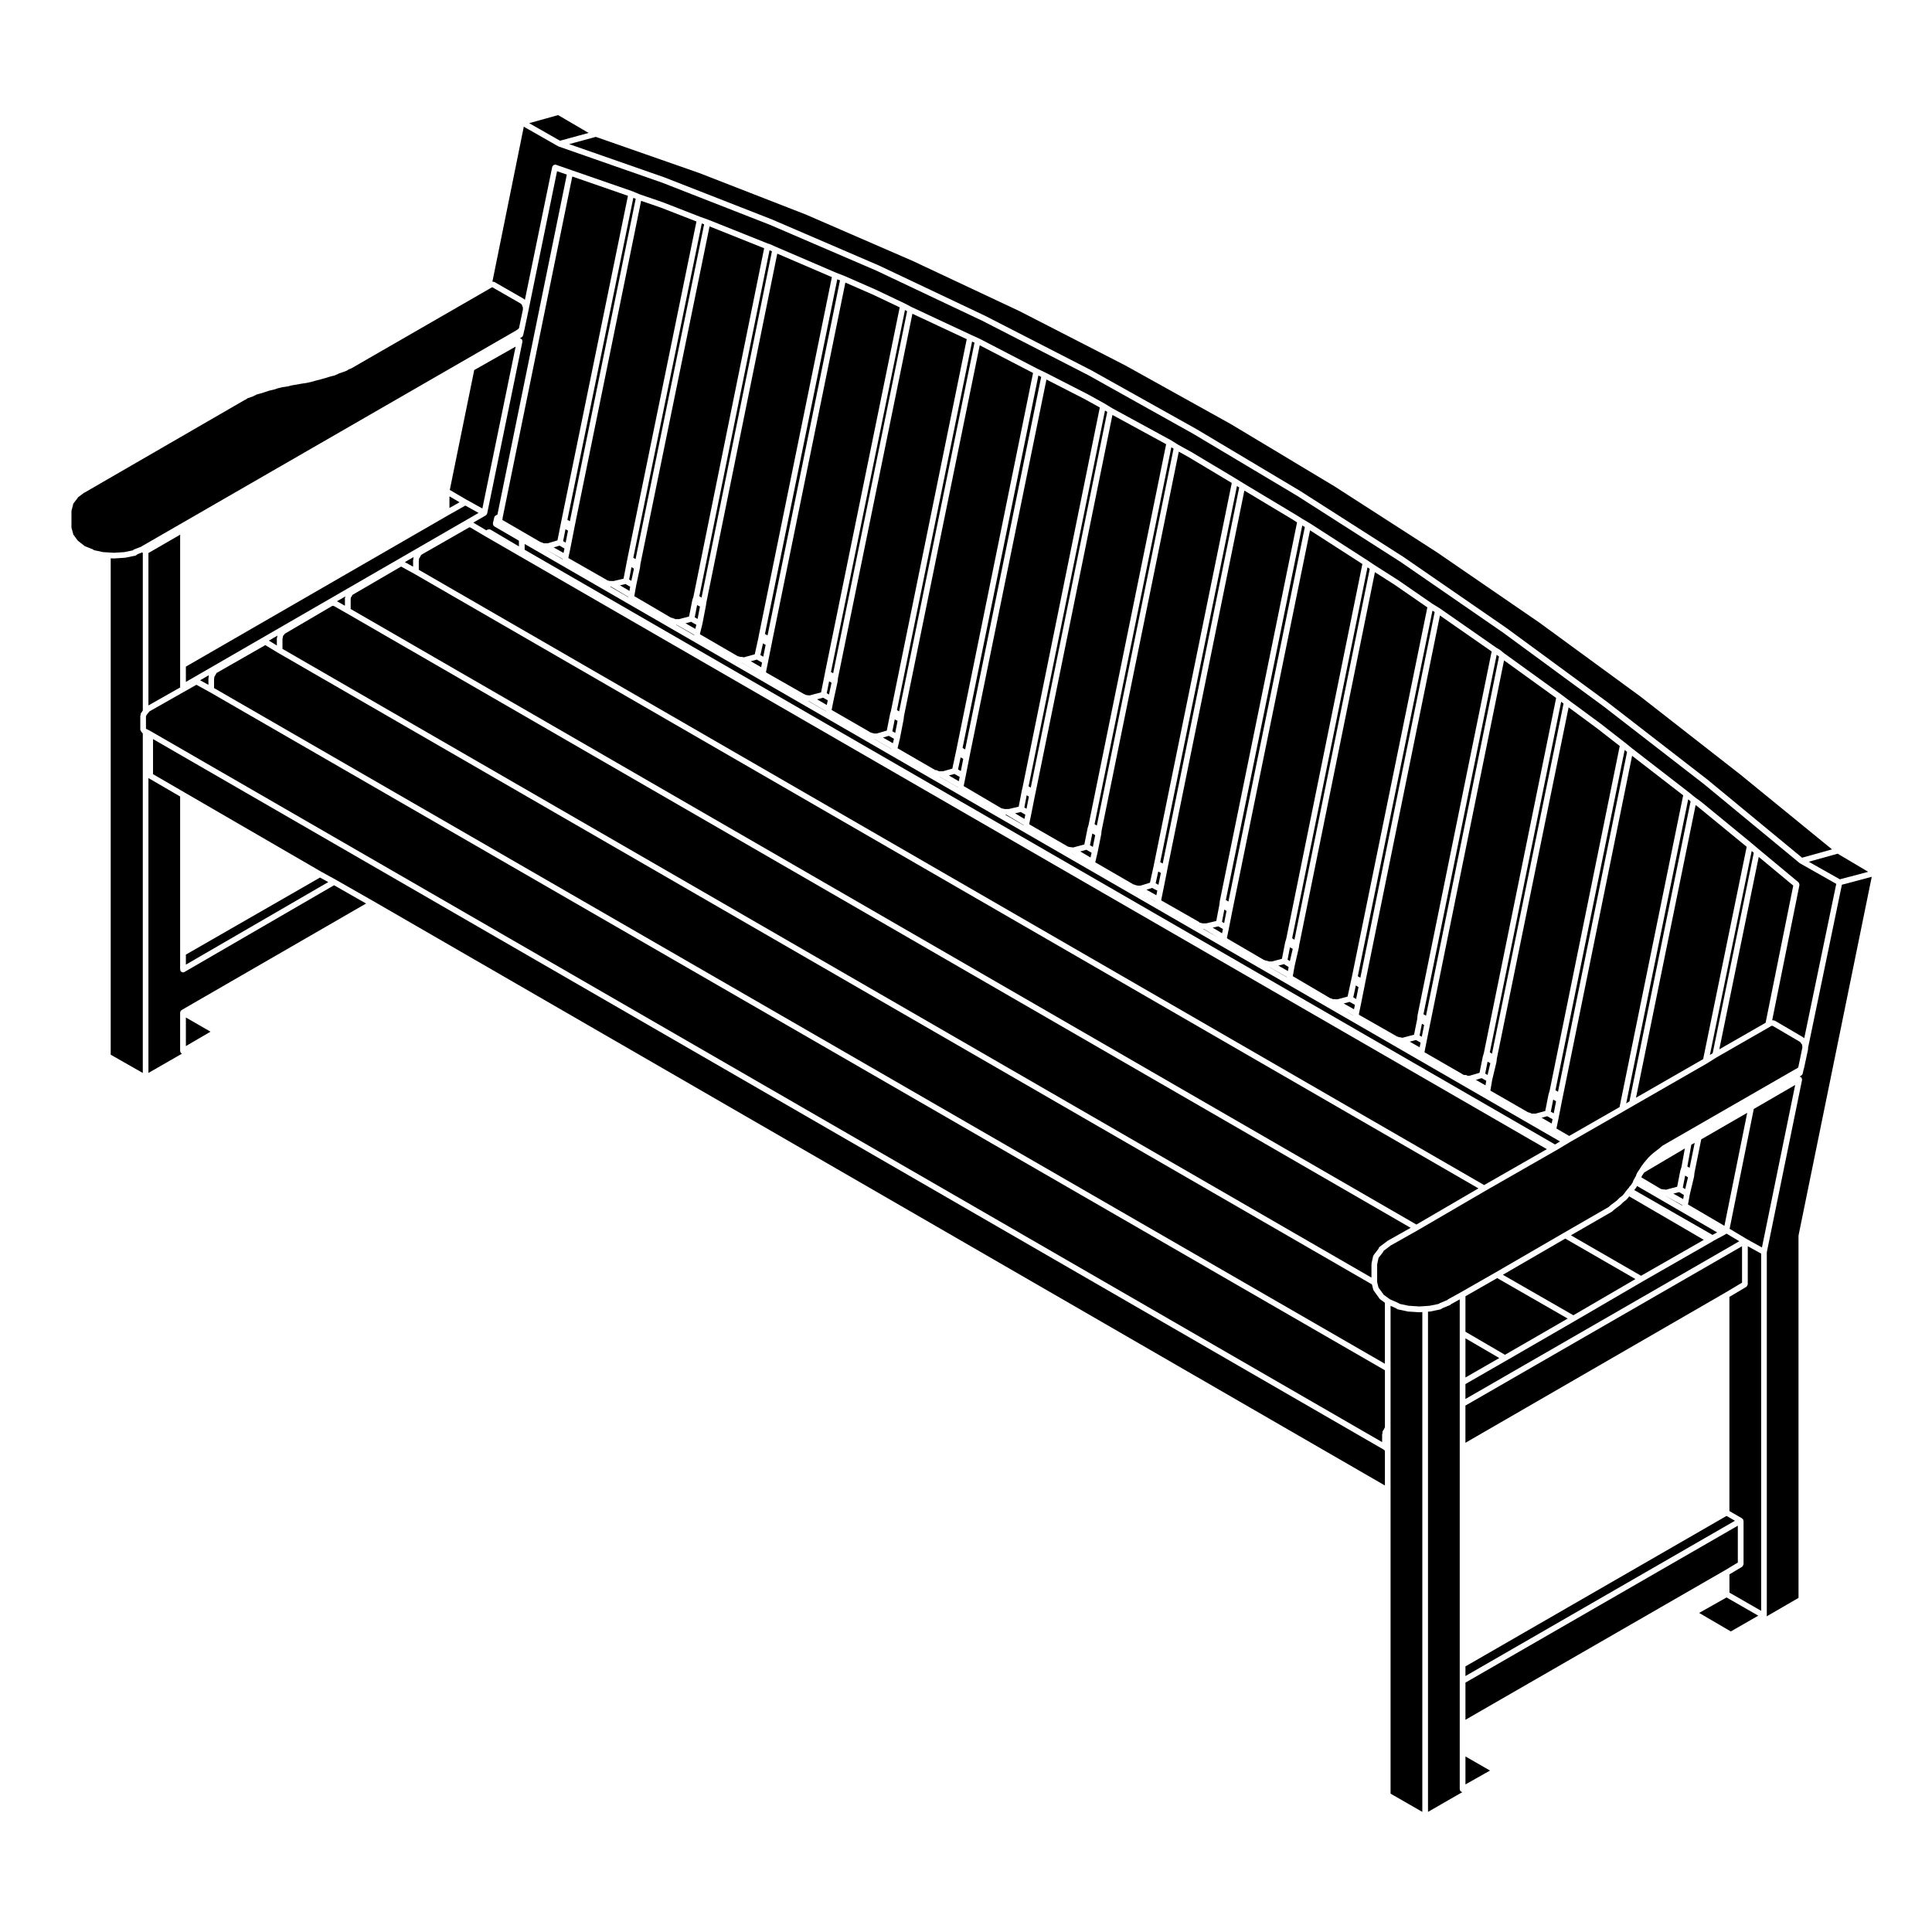<?xml version="1.0" encoding="UTF-8"?>
<!-- Uploaded to: ICON Repo, www.iconrepo.com, Generator: ICON Repo Mixer Tools -->
<svg fill="#000000" width="800px" height="800px" version="1.1" viewBox="144 144 512 512" xmlns="http://www.w3.org/2000/svg">
 <g>
  <path d="m346.72 312 0.688 0.402 19.203-94.102-0.723-0.285z"/>
  <path d="m538.81 422.9 0.586 0.336 18.961-92.777-0.633-0.477z"/>
  <path d="m559.7 331.46-19.02 93.07-0.102 0.91c0 0.02-0.02 0.031-0.023 0.051-0.004 0.016 0.016 0.035 0.004 0.051l-1.117 4.66-0.469 2.766v0.012l0.082 0.082c0.004 0.004 0.004 0.012 0.012 0.012 0 0.004 0.004 0.004 0.012 0.012v0.004l9.758 5.613 0.203 0.07c0.031 0.004 0.039 0.035 0.059 0.051 0.031 0.012 0.055-0.012 0.082 0.004l0.031 0.016c0.188 0.004 0.371 0.07 0.516 0.215h0.012c0.02 0.012 0.047-0.012 0.07 0l0.168 0.051h0.156c0.047 0 0.086 0.02 0.125 0.031 0.02-0.004 0.035-0.031 0.059-0.031 0.02 0 0.039 0.012 0.066 0.016 0.012 0 0.016-0.016 0.031-0.016 0.023 0 0.047 0.016 0.066 0.016 0.016 0 0.02-0.016 0.035-0.016 0.047 0 0.086 0.02 0.125 0.031 0.023-0.004 0.035-0.031 0.059-0.031 0.047 0 0.086 0.02 0.121 0.031 0.023-0.004 0.039-0.031 0.059-0.031 0.02 0 0.035 0.012 0.051 0.012l2.574-0.699 0.852-4.309c0-0.012 0.016-0.02 0.02-0.031 0-0.02-0.012-0.031-0.004-0.047l0.281-0.91 18.594-91.422-5.992-4.672z"/>
  <path d="m552.55 440.21 2.656 1.539 0.238-1.145-1.41-0.797z"/>
  <path d="m556.38 435.84-0.762-0.434-0.637 3.207 0.773 0.434z"/>
  <path d="m199.32 323.32v-0.289c0-0.035 0.031-0.059 0.035-0.098l-2.328 1.344 2.207 1.211v-1.707c0-0.039 0.035-0.07 0.039-0.105 0.012-0.039-0.02-0.082-0.012-0.117l0.059-0.172 0.004-0.066z"/>
  <path d="m217.37 315.06v-1.938c0-0.066 0.055-0.105 0.07-0.16 0.012-0.055-0.02-0.109 0.012-0.168l0.02-0.039v-0.105c0-0.047 0.039-0.074 0.047-0.109 0.004-0.031-0.012-0.051-0.004-0.082l-2.262 1.309z"/>
  <path d="m273.1 280.09c-0.012 0.039-0.047 0.066-0.055 0.102-0.016 0.035 0.004 0.066-0.012 0.098-0.039 0.066-0.098 0.102-0.137 0.141-0.039 0.035-0.059 0.07-0.102 0.102-0.02 0.016-0.031 0.035-0.051 0.047v0.004l-3.32 1.914 3.465 2.051 0.25-0.176c0.039-0.031 0.098-0.016 0.137-0.035 0.09-0.039 0.168-0.055 0.266-0.059 0.102-0.012 0.18 0 0.277 0.039 0.051 0.016 0.102-0.012 0.141 0.02l7.562 4.469v-1.516l-6.543-3.805c-0.059-0.035-0.07-0.105-0.109-0.145-0.074-0.07-0.133-0.133-0.172-0.223-0.039-0.098-0.039-0.176-0.039-0.277-0.004-0.07-0.051-0.117-0.031-0.188l0.371-1.582c0.004-0.02 0.031-0.031 0.039-0.059 0.02-0.051 0.035-0.082 0.059-0.121 0.016-0.023 0-0.055 0.02-0.082 0.031-0.047 0.09-0.047 0.125-0.086 0.059-0.051 0.102-0.102 0.168-0.137 0.02-0.012 0.023-0.035 0.051-0.047l0.359-0.141 18.395-90.125-2.586-0.902-7.582 36.934c-0.004 0 0 0 0 0.004l-1.012 4.797v0.102c0 0.051-0.047 0.074-0.051 0.117l-0.348 1.547c0 0.004-0.004 0.012-0.012 0.012-0.012 0.039-0.047 0.066-0.066 0.105v0.004c-0.02 0.039 0 0.082-0.02 0.117-0.035 0.051-0.09 0.082-0.125 0.117-0.035 0.031-0.059 0.059-0.102 0.09-0.012 0.004-0.012 0.012-0.02 0.02-0.012 0.004-0.012 0.02-0.02 0.023l-0.539 0.312c0.051 0.004 0.086-0.031 0.133-0.02 0.012 0 0.016 0.012 0.023 0.012 0.086 0.023 0.137 0.102 0.215 0.145 0.09 0.066 0.188 0.102 0.246 0.195 0 0.004 0.012 0.004 0.02 0.012 0.047 0.086 0.016 0.168 0.031 0.258 0.016 0.098 0.07 0.172 0.051 0.273l-9.344 45.539c0-0.012-0.008-0.004-0.008 0.004z"/>
  <path d="m521.41 415.64-0.586-0.336-0.617 3.117 0.582 0.328z"/>
  <path d="m521.23 412.79 0.68 0.375 19.34-95.152-0.609-0.5z"/>
  <path d="m517.59 420.05 2.629 1.5 0.246-1.242-1.219-0.695z"/>
  <path d="m535.11 430.17 2.559 1.465 0.207-1.215-1.223-0.703z"/>
  <path d="m505.79 404.45-0.18 0.941-0.938 4.676h-0.004c0 0.004 0.004 0.004 0.004 0.012l-0.562 2.707c0 0.016 0.016 0.02 0.016 0.035s-0.012 0.035-0.012 0.055l0.09 0.09 9.926 5.656c0.023 0.012 0.023 0.039 0.047 0.059h0.012c0.09 0.02 0.191 0 0.277 0.059l0.086 0.059h0.051c0.066 0 0.105 0.051 0.168 0.07 0.059 0.012 0.121-0.02 0.176 0.012l0.031 0.02h0.191c0.07 0 0.105 0.051 0.168 0.07 0.059 0.012 0.117-0.02 0.176 0.012l0.02 0.012h0.012c0.02 0 0.039 0.012 0.066 0.016 0.012 0 0.016-0.016 0.031-0.016 0.035 0 0.066 0.02 0.105 0.02l0.215-0.07c0.012-0.004 0.02 0 0.031 0s0.012-0.016 0.02-0.02l2.727-0.719 0.836-4.172 0.082-0.898c0-0.02 0.02-0.031 0.02-0.039 0-0.02-0.012-0.031-0.012-0.051l19.637-96.395-13.707-9.539z"/>
  <path d="m523.18 414.46v0l-0.195 0.941v0.004l-0.938 4.664-0.539 2.731v0.055c0.012 0.004 0.016 0.02 0.023 0.031 0.035 0.023 0.082 0.016 0.105 0.039 0.004 0.012 0.004 0.02 0.012 0.02l9.855 5.68c0.012 0.004 0.012 0.02 0.02 0.031 0.016 0.004 0.031 0 0.039 0.004l0.266 0.18c0.035 0.012 0.066-0.016 0.102-0.004l0.203 0.066c0.012 0 0.016-0.012 0.023-0.012h0.289c0.176 0 0.324 0.09 0.453 0.188l0.102 0.004h0.281c0.035 0 0.066 0.02 0.102 0.02l2.711-0.797 0.848-4.223c0-0.012 0.016-0.02 0.02-0.031 0-0.016-0.012-0.031-0.004-0.039l0.273-0.902 19.164-94.137-13.805-9.965z"/>
  <path d="m538.96 425.75-0.738-0.391-0.629 3.156 0.621 0.352z"/>
  <path d="m410.59 359.89h-0.215l4.949 2.856c-0.004-0.031-0.031-0.055-0.031-0.086l-4.625-2.777-0.078 0.004z"/>
  <path d="m639.09 375.04-8.09-4.801-7.664 2.133 8.25 4.656z"/>
  <path d="m613.81 414.39h0.176c0.07 0 0.117 0.059 0.18 0.082 0.07 0.02 0.137-0.012 0.203 0.031l7.481 4.387c0.035 0.02 0.035 0.066 0.066 0.09 0.031 0.02 0.059 0.012 0.09 0.031l0.102 0.102 0.035 0.039 8.488-40.918-9.613-5.441c-0.02-0.012-0.02-0.031-0.031-0.039-0.02-0.012-0.047-0.016-0.066-0.031-0.004-0.004-0.016 0-0.02-0.012l-25.258-20.852-26.531-20.547-26.742-19.637-27.094-18.688-27.469-17.562-27.578-16.453-27.762-15.516-28.008-14.375-28.25-13.375-28.199-12.137-28.418-11.117-27.559-9.633c-0.016-0.004-0.02-0.031-0.035-0.035-0.031-0.012-0.066-0.004-0.09-0.023l-9.094-5.184-8.324 41.082h0.32c0.031 0 0.047 0.031 0.074 0.031 0.039 0 0.074 0.039 0.109 0.051 0.133 0.039 0.266 0.07 0.359 0.172l7.406 4.254c0.031 0.02 0.035 0.066 0.066 0.086 0.023 0.02 0.066 0.012 0.098 0.039l0.09 0.09c0 0.004 0.004 0 0.004 0.004l0.086 0.09 7.246-35.246c0-0.02 0.02-0.023 0.031-0.047 0-0.02-0.012-0.035-0.004-0.051 0.023-0.082 0.105-0.105 0.152-0.168 0.059-0.09 0.105-0.176 0.203-0.227 0.086-0.051 0.176-0.047 0.281-0.059 0.082-0.012 0.145-0.059 0.23-0.039 0.02 0 0.023 0.02 0.047 0.031 0.02 0 0.035-0.012 0.051-0.004l4.027 1.402 16.188 5.606c0.004 0 0.012 0.012 0.016 0.016 0.004 0.004 0.016-0.004 0.023 0l2.004 0.832 5.984 2.055c0.012 0 0.012 0.012 0.016 0.012h0.016l10.078 3.926h0.004l2.062 0.734c0.004 0.004 0.004 0.012 0.012 0.012 0.004 0.004 0.012 0 0.016 0l15.758 6.309h0.047c0.059 0 0.098 0.051 0.145 0.066 0.055 0.012 0.105-0.02 0.16 0.004l1.875 0.84 15.871 6.82 2.141 0.828s0.004 0.012 0.012 0.012c0.004 0.004 0.012 0 0.02 0l8.324 3.652s0 0.004 0.004 0.012c0.004 0 0.012-0.004 0.016 0l7.477 3.551c0.004 0.004 0.004 0.012 0.012 0.012 0.004 0.004 0.012 0 0.02 0.004l1.969 1.031 15.766 7.367 2.055 0.938s0 0.012 0.012 0.012h0.012l0.746 0.371c0.004 0 0.004 0.004 0.004 0.012 0.004 0 0.004-0.004 0.012 0l14.777 7.672 2.125 1.012c0.004 0 0.004 0.004 0.012 0.012 0 0 0.004-0.004 0.012 0l10.941 5.606c0.004 0 0.004 0.004 0.012 0.004 0 0.004 0.004 0 0.012 0.004l4.578 2.527c0.004 0 0.004 0.012 0.012 0.012 0.004 0.004 0.016 0 0.023 0.004l1.953 1.203 15.602 8.5c0.004 0.004 0.004 0.016 0.012 0.02 0.012 0.004 0.02-0.004 0.023 0.004l1.949 1.211 3.531 1.949c0.004 0 0.004 0.004 0.004 0.012h0.02l11.871 7.109 0.004 0.004h0.004l1.969 1.219v0.004l13.543 8.121h0.004c0.004 0.004 0.004 0 0.012 0.004l1.77 1.117 2.055 1.211c0.004 0.004 0.004 0.016 0.012 0.02h0.016l15.242 9.812 0.004 0.004h0.012l1.945 1.309 6.176 3.926c0.012 0.004 0.004 0.012 0.012 0.016 0.004 0.004 0.012 0 0.02 0.004l9.074 6.266 1.926 1.188c0.004 0 0.004 0.012 0.016 0.016 0.004 0.004 0.012 0 0.02 0.004l15.035 10.469 0.906 0.535c0.02 0.012 0.02 0.035 0.039 0.047 0.016 0.016 0.039 0.004 0.059 0.02l1.023 0.848 15.121 10.914c0.004 0 0.004 0 0.004 0.004 0 0.004 0.012 0 0.012 0.004l1.969 1.496 8.5 6.258c0.004 0.004 0.004 0.012 0.004 0.012 0.004 0.004 0.012 0 0.012 0.004l6.367 4.957v0.004h0.012l1.949 1.582 14.867 11.504 0.004 0.004c0.004 0.004 0.004 0 0.004 0.004l1.961 1.578 1.285 0.918c0.004 0.004 0.004 0.016 0.016 0.023 0.012 0.004 0.02 0 0.031 0.012l13.547 11.117c0.004 0.004 0.004 0.004 0.004 0.012h0.004l1.879 1.586v0.004l10.453 8.691c0.031 0.023 0.023 0.07 0.055 0.102 0.07 0.074 0.102 0.152 0.125 0.246 0.035 0.102 0.059 0.176 0.055 0.277 0 0.039 0.031 0.07 0.023 0.105l-7.227 35.848h0.172z"/>
  <path d="m284.23 176.64 8.164 4.652 7.59-2.062-8.078-4.727z"/>
  <path d="m508.08 476.61c0.031-0.059 0.023-0.125 0.07-0.176 0.012-0.004 0.02 0 0.031-0.012v-0.012l1.145-1.48c0.031-0.117 0.035-0.242 0.121-0.336 0.031-0.031 0.082-0.031 0.109-0.059 0.039-0.039 0.039-0.105 0.086-0.137l1.867-1.402c0.023-0.016 0.055-0.004 0.074-0.02 0.039-0.035 0.051-0.102 0.102-0.125l6.152-3.465-282.05-162.91-3.285-1.863c-0.086-0.004-0.172-0.031-0.262-0.066-0.082 0.035-0.156 0.055-0.238 0.055l-12.289 7.203c-0.012 0.012-0.02 0.004-0.035 0.012-0.004 0.012-0.004 0.016-0.016 0.02l-0.156 0.082-0.012 0.031c-0.012 0.031-0.039 0.039-0.051 0.066-0.02 0.055-0.059 0.086-0.098 0.133-0.07 0.098-0.137 0.168-0.242 0.227-0.012 0.086-0.051 0.156-0.09 0.238-0.004 0.004 0 0.012 0 0.012l-0.059 0.16v0.152c0 0.059-0.051 0.102-0.066 0.156-0.016 0.055 0.016 0.117-0.012 0.176l-0.016 0.031v2.66l288.59 166.62v-3.461c0-0.059 0.02-0.105 0.031-0.168 0-0.031-0.02-0.055-0.016-0.086l0.379-1.777c0-0.012 0.016-0.016 0.02-0.031 0-0.012-0.012-0.02-0.004-0.031l0.086-0.281c0.035-0.055 0.098-0.086 0.133-0.137z"/>
  <path d="m267.32 277.98-4.594 2.598h-0.004l-69.465 40.086v4.051l77.57-44.789z"/>
  <path d="m414.19 226.46h-0.004l-28.234-13.273-28.41-12.336-28.281-11.016h-0.004l-27.367-9.562-7.059 1.922 25.293 8.828 0.008 0.012h0.016l28.43 11.121 0.012 0.012h0.016l28.238 12.156 0.008 0.012h0.023l28.242 13.379 0.012 0.016h0.012l28.055 14.395 0.008 0.012h0.016l27.766 15.527 0.012 0.008h0.008l27.594 16.461 0.004 0.008 0.016 0.008 27.496 17.57 0.004 0.016 0.016 0.004 27.125 18.707 0.004 0.012h0.012l26.742 19.637 0.004 0.012h0.008l26.562 20.574 0.004 0.012 0.016 0.008 24.953 20.598 7.938-2.207-24.301-19.836-26.453-20.656-26.82-19.617-27.113-18.609-27.277-17.562-27.543-16.531h-0.008l-27.781-15.441z"/>
  <path d="m451.64 375.33-0.691-0.371-0.688 3.133 0.746 0.387z"/>
  <path d="m456.39 263.69-20.453 100.42-0.09 0.902c0 0.02-0.02 0.023-0.02 0.039 0 0.012 0.012 0.02 0.012 0.035l-0.945 4.68c0 0.004-0.004 0.012-0.004 0.012 0 0.012 0.004 0.012 0.004 0.016l-0.641 2.727 0.039 0.023c0.016 0.012 0.031 0.004 0.039 0.02 0.004 0 0.004 0 0.004 0.004l9.93 5.75 0.137 0.074h0.004l0.031 0.012h0.105c0.047 0 0.074 0.039 0.109 0.051 0.102 0.016 0.172 0.055 0.262 0.105 0.023 0.016 0.055 0.016 0.082 0.031h0.105c0.051 0 0.074 0.047 0.117 0.051 0.047 0.012 0.086-0.02 0.125-0.004l0.195 0.066c0.012 0 0.016-0.012 0.023-0.012 0.023 0 0.047 0.012 0.066 0.016 0.012 0 0.02-0.016 0.031-0.016 0.02 0 0.047 0.016 0.07 0.016 0.012 0 0.02-0.016 0.031-0.016 0.047 0 0.086 0.02 0.125 0.031 0.02-0.004 0.035-0.031 0.059-0.031 0.039 0 0.086 0.02 0.121 0.031 0.023-0.004 0.035-0.031 0.059-0.031h0.172l2.453-0.766 0.941-4.254 0.188-0.922v-0.004l20.555-100.76-11.418-6.832z"/>
  <path d="m450.23 382.89v-0.027l-1.863-1.043 1.863 1.074z"/>
  <path d="m450.7 380.02-1.375-0.707-1.508 0.465 2.629 1.469z"/>
  <path d="m451.47 372.48 0.664 0.363 20.27-99.664-0.602-0.367z"/>
  <path d="m434.07 362.41 0.598 0.375 20.34-99.891-0.59-0.371z"/>
  <path d="m430.27 369.64 2.723 1.605 0.289-1.254-1.379-0.793z"/>
  <path d="m416.58 352.39 0.582 0.332 20.266-99.559-0.594-0.367z"/>
  <path d="m415.72 359.89-1.23-0.699-1.48 0.352 2.473 1.484z"/>
  <path d="m427.98 370.06 1.27 0.723-1.234-0.719z"/>
  <path d="m503.83 402.71 0.676 0.402 19.699-96.922-0.59-0.363z"/>
  <path d="m486.39 281.58-12.621-7.566-20.363 100.13-0.176 0.926v0.012l-0.938 4.676-0.559 2.754v0.004 0.098l10.004 5.699c0.035 0.02 0.039 0.059 0.07 0.09 0.031 0.02 0.082 0.016 0.105 0.047 0.016 0.016 0.012 0.047 0.023 0.066 0.035 0 0.055 0.031 0.09 0.039 0.039 0.004 0.074-0.031 0.109-0.012l0.215 0.066c0.102-0.004 0.168 0.055 0.262 0.086h0.145c0.047 0 0.086 0.016 0.121 0.02 0.023 0 0.039-0.02 0.059-0.02h0.293c0.047 0 0.082 0.016 0.121 0.02 0.02 0 0.031-0.02 0.055-0.02s0.047 0.012 0.066 0.012c0.016 0 0.02-0.012 0.035-0.012h0.191l2.625-0.621 0.832-4.348 0.098-0.906c0.004-0.012 0.016-0.02 0.02-0.035 0.004-0.016-0.012-0.023-0.004-0.035l20.465-100.3-1.344-0.875c0.008 0.008 0.008 0 0 0z"/>
  <path d="m434.24 365.32-0.762-0.434-0.629 3.113 0.77 0.441z"/>
  <path d="m418.44 354.05c-0.012 0.004-0.004 0.012-0.004 0.012l-0.188 0.848-0.934 4.75h-0.004s0.004 0 0.004 0.004l-0.551 2.641v0.082l0.156 0.156 9.848 5.668c0.004 0.004 0.004 0.016 0.012 0.02 0.012 0.004 0.02 0 0.031 0.004l0.215 0.141c0.035 0.012 0.074-0.012 0.105 0.012l0.012 0.012h0.09c0.059 0 0.102 0.051 0.156 0.066 0.055 0.016 0.121-0.016 0.176 0.016l0.031 0.012h0.105c0.086 0 0.168 0.023 0.246 0.051 0.055 0.004 0.105-0.031 0.156-0.016l0.18 0.055h0.258c0.039-0.012 0.051-0.051 0.09-0.059l2.727-0.73 0.848-4.211c0-0.012 0.016-0.016 0.02-0.031 0-0.012-0.012-0.02-0.012-0.035l0.273-0.918 20.555-100.88-14.234-7.754z"/>
  <path d="m508.37 295.64-20.059 98.766-0.098 0.734c-0.004 0.016-0.02 0.02-0.02 0.039-0.004 0.012 0.004 0.02 0 0.031l-1.113 4.816v0.004l-0.465 2.621c-0.004 0.023-0.031 0.035-0.035 0.055 0.016 0.004 0.031 0 0.047 0.004l9.934 5.844c0.004 0.004 0.004 0.012 0.012 0.012 0.074 0.012 0.145-0.02 0.223 0.02l0.188 0.102 0.121 0.066c0.004 0.004 0.016 0.004 0.023 0.004 0.059 0.012 0.121-0.02 0.188 0.012l0.039 0.02h0.578c0.012 0 0.012 0.004 0.02 0.004 0.059 0.004 0.105 0.047 0.168 0.066h0.023c0.059-0.02 0.105-0.07 0.168-0.07 0.047 0 0.082 0.016 0.121 0.02 0.02 0 0.031-0.02 0.055-0.02h0.098l2.543-0.691 0.938-4.328 0.188-0.848 20.008-97.961-8.664-5.984z"/>
  <path d="m504.02 405.6-0.707-0.453-0.684 3.164 0.762 0.434z"/>
  <path d="m485.5 400.28-1.238-0.777-1.473 0.395 2.523 1.441z"/>
  <path d="m480.43 400.3h-0.047l4.656 2.684-0.012-0.055-0.004-0.012z"/>
  <path d="m503.07 410.3-1.406-0.789-1.566 0.422 2.723 1.531z"/>
  <path d="m499.91 411.57 2.695 1.551-0.012-0.016v-0.023z"/>
  <path d="m486.43 392.64 0.609 0.406 19.961-98.289-0.602-0.402z"/>
  <path d="m468.09 390.2-1.23-0.711-1.477 0.348 2.477 1.492z"/>
  <path d="m468.86 382.51 0.684 0.402 20.254-99.246-0.684-0.402z"/>
  <path d="m462.95 390.19h-0.078l4.07 2.356-3.91-2.356z"/>
  <path d="m469.04 385.41-0.578-0.359-0.625 3.254 0.574 0.328z"/>
  <path d="m470.81 384.27-0.188 0.938h-0.004l-0.934 4.75-0.004 0.004c0 0.004 0.004 0.004 0.004 0.004l-0.539 2.621c0.086 0.051 0.141 0.102 0.195 0.176 0.02 0.031 0.055 0.031 0.07 0.059l9.562 5.586h0.07c0.102 0 0.16 0.07 0.246 0.105 0.066 0.02 0.125 0.031 0.188 0.07h0.012l0.023 0.012h0.102c0.109 0 0.227 0.031 0.328 0.082 0.09 0.02 0.18-0.004 0.266 0.051l0.117 0.082c0.016 0 0.02-0.012 0.035-0.012h0.734l2.637-0.707 0.836-4.301c0-0.012 0.02-0.02 0.023-0.035s-0.012-0.023-0.004-0.039l0.277-0.91 20.184-99.336-13.875-8.934z"/>
  <path d="m486.59 395.45-0.742-0.383-0.629 3.258 0.613 0.383z"/>
  <path d="m575.19 343.26-0.637-0.516-18.344 90.18 0.68 0.398z"/>
  <path d="m542.27 481.83 18.688 10.727 16.453-9.594-18.602-10.727z"/>
  <path d="m575.7 461.14c-0.012 0.012-0.02 0.016-0.031 0.023-0.004 0.004 0 0.016-0.012 0.02l-0.551 0.66c-0.02 0.02-0.047 0.012-0.059 0.031-0.02 0.016-0.012 0.039-0.031 0.059l-0.102 0.086c-0.012 0.004-0.02 0.004-0.023 0.004-0.004 0.012-0.004 0.016-0.012 0.02l-0.695 0.527-0.719 0.719c-0.016 0.02-0.039 0.012-0.059 0.023-0.012 0.016-0.012 0.039-0.031 0.055l-0.746 0.551-0.719 0.539-0.73 0.645c-0.035 0.035-0.086 0.023-0.117 0.047-0.031 0.02-0.039 0.066-0.082 0.082l-0.141 0.07-10.531 6.066 18.59 10.723 16.629-9.516-19.781-11.527z"/>
  <path d="m532.36 487.52v9.406l10.473 6.109 16.621-9.602-18.68-10.727z"/>
  <path d="m577.51 458.86-0.055 0.043-0.012 0.051-0.367 0.414 20.75 11.891 1.234-0.66-21.215-12.293z"/>
  <path d="m585.08 460.75 4.746 2.75v-0.031c-0.004-0.016-0.02-0.031-0.023-0.051 0-0.031-0.023-0.039-0.031-0.07z"/>
  <path d="m579.45 455.14-0.363 0.551v0.004l-0.102 0.324 4.902 2.906c0.012 0.004 0.012 0.016 0.016 0.016 0.004 0.004 0.016 0 0.02 0.004l0.211 0.141c0.035 0.012 0.074-0.012 0.105 0.012l0.016 0.012h0.09c0.059 0 0.098 0.051 0.152 0.059 0.055 0.012 0.117-0.02 0.172 0.012l0.035 0.02h0.109c0.047 0 0.082 0.016 0.121 0.02 0.02 0 0.031-0.02 0.055-0.02 0.086 0 0.16 0.02 0.238 0.047 0.035 0.004 0.066-0.02 0.105-0.004l0.145 0.051 0.016-0.012c0.055-0.031 0.117 0 0.176-0.012 0.004-0.004 0.016-0.012 0.016-0.012 0.023-0.012 0.031-0.031 0.051-0.039l2.731-0.727 0.84-4.297c0.004-0.02 0.023-0.031 0.031-0.051 0.004-0.016-0.012-0.031 0-0.051l0.262-0.785 0.906-4.961-10.77 6.367z"/>
  <path d="m594.29 571.44 8.391 4.91 7.281-4.18-8.41-4.828z"/>
  <path d="m608.77 437.89-6.406 31.754 4.441 2.66 4.129 2.293 8.809-43.07z"/>
  <path d="m607.17 484.36c0 0.035-0.031 0.055-0.035 0.09-0.016 0.102-0.055 0.172-0.105 0.262-0.051 0.086-0.086 0.16-0.16 0.223-0.031 0.02-0.031 0.059-0.059 0.082l-4.5 2.676v56.75l3.356 1.934c0.035 0.016 0.039 0.059 0.066 0.086 0.055 0.039 0.098 0.082 0.137 0.133 0.02 0.023 0.059 0.031 0.082 0.066 0.02 0.031 0 0.066 0.016 0.102 0.023 0.059 0.039 0.109 0.051 0.18 0 0.035 0.039 0.055 0.039 0.098v11.504c0 0.035-0.035 0.055-0.039 0.09-0.012 0.102-0.059 0.168-0.105 0.258-0.047 0.09-0.09 0.168-0.168 0.227-0.023 0.02-0.023 0.059-0.055 0.082l-3.371 2.019v4.84l8.414 4.832v-94.664l-3.551-1.965-0.008 10.098z"/>
  <path d="m632.12 378.46-8.961 43.211v0.32c0 0.031-0.031 0.051-0.031 0.082s0.02 0.051 0.016 0.082l-1.023 4.766c-0.004 0.016-0.02 0.023-0.023 0.035 0 0.02 0.012 0.031 0.004 0.047l-0.055 0.172v0.059c0 0.07-0.059 0.105-0.07 0.168l-0.238 1.113c0 0.012-0.012 0.012-0.012 0.02-0.012 0.035-0.035 0.059-0.051 0.09-0.012 0.031 0.012 0.055-0.004 0.082-0.035 0.07-0.098 0.105-0.141 0.156-0.039 0.039-0.059 0.082-0.102 0.105-0.02 0.012-0.031 0.031-0.051 0.047 0 0 0 0.004-0.004 0.004l-0.539 0.312c0.051 0 0.086-0.039 0.133-0.031 0.012 0.004 0.012 0.012 0.02 0.016 0.09 0.02 0.145 0.102 0.227 0.152 0.086 0.059 0.18 0.098 0.238 0.18 0.004 0.004 0.016 0.004 0.02 0.016 0.051 0.09 0.02 0.176 0.039 0.273 0.012 0.09 0.07 0.168 0.051 0.262l-9.34 45.656v96.332c0 0.039-0.031 0.059-0.039 0.102 0 0.02 0.016 0.039 0.012 0.059l8.434-4.891-0.008-95.902c0-0.031 0.023-0.047 0.031-0.074 0-0.031-0.02-0.051-0.02-0.082l19.402-95.039z"/>
  <path d="m590.25 460.7-1.25-0.785-1.547 0.41 2.606 1.449z"/>
  <path d="m532.36 599.76 68.824-39.648 3.356-2.016v-9.77l-72.18 41.586z"/>
  <path d="m532.36 509.05 8.965-5.156-8.965-5.223z"/>
  <path d="m520.19 491.76h-0.051l-2.996-0.188c-0.004 0-0.012-0.012-0.016-0.012-0.031 0-0.059 0-0.098-0.012l-2.621-0.555c-0.086-0.016-0.121-0.09-0.188-0.125-0.066-0.035-0.141-0.031-0.195-0.086l-0.086-0.09-1.426-0.629v129.27l8.414 4.836 0.004-132.46-0.699 0.047h-0.043z"/>
  <path d="m509.62 488.18c-0.02-0.012-0.039-0.012-0.059-0.02-0.016-0.02-0.012-0.051-0.023-0.066-0.07-0.055-0.098-0.133-0.137-0.211h-0.004l-1.219-1.688c-0.012-0.016-0.004-0.031-0.012-0.047-0.082-0.082-0.16-0.156-0.195-0.277l-0.086-0.277c-0.004 0 0.004-0.012 0.004-0.016-0.004-0.004-0.012-0.012-0.016-0.016l-0.301-1.188-289.82-167.33c-0.004 0-0.004-0.004-0.004-0.004h-0.012l-3.379-2.047c-0.035-0.004-0.066-0.02-0.102-0.02-0.023 0-0.035 0.02-0.059 0.02h-0.004c-0.031 0.031-0.051 0.07-0.09 0.09l-12.434 7.106c-0.012 0.012-0.02 0.004-0.031 0.012-0.004 0-0.004 0.012-0.016 0.016l-0.188 0.098-0.082 0.117c-0.012 0.02-0.035 0.031-0.051 0.047l-0.039 0.133c-0.031 0.086-0.098 0.133-0.141 0.195-0.004 0.004 0 0.012-0.004 0.012v0.02l-0.023 0.047c-0.012 0.016-0.004 0.031-0.016 0.047h-0.012l-0.051 0.102c-0.012 0.016-0.031 0.02-0.039 0.039-0.004 0.012 0 0.02-0.004 0.031l-0.152 0.223v0.012c0 0.086-0.02 0.172-0.051 0.25 0 0.055 0.035 0.102 0.02 0.156l-0.059 0.172v2.434l310.28 179.06v-16.168l-1.367-0.992c-0.004-0.031-0.004-0.059-0.02-0.074z"/>
  <path d="m531.04 618.65c-0.031-0.035-0.074-0.055-0.102-0.102-0.035-0.059-0.004-0.125-0.023-0.195-0.016-0.059-0.07-0.105-0.07-0.172v-129.83l-2.231 1.23c-0.051 0.059-0.102 0.098-0.168 0.137-0.047 0.031-0.059 0.09-0.105 0.105l-2.106 0.875-0.082 0.082c-0.055 0.055-0.133 0.051-0.195 0.086-0.07 0.039-0.105 0.109-0.188 0.125l-2.621 0.555c-0.031 0.012-0.066 0.012-0.098 0.012-0.004 0-0.004 0.004-0.012 0.004l-0.605 0.047v132.56l9.125-5.246c-0.168-0.004-0.312-0.082-0.434-0.18-0.035-0.027-0.055-0.055-0.086-0.094z"/>
  <path d="m532.36 616.89 6.512-3.672-6.512-3.738z"/>
  <path d="m196.06 325.48c-0.012 0-0.012-0.004-0.016-0.004l-12.473 7.07c-0.059 0.152-0.156 0.277-0.277 0.359-0.02 0.059-0.082 0.098-0.109 0.141-0.055 0.09-0.105 0.145-0.18 0.207-0.012 0.012-0.012 0.02-0.02 0.02v0.008l-0.098 0.188c-0.023 0.051-0.074 0.082-0.105 0.117v0.02c0 0.012-0.012 0.012-0.012 0.02 0 0.086-0.059 0.145-0.09 0.227v3.254c0.012 0.012 0.016 0.023 0.023 0.035 0.012 0.012 0.023 0.016 0.035 0.023l0.082 0.023c0.02 0.012 0.031 0.039 0.051 0.051s0.051-0.012 0.07 0.004l1.211 0.656s0 0.012 0.012 0.012h0.012l326.1 188.26v-2.07c0-0.086 0.059-0.137 0.09-0.215v-0.34c0-0.211 0.09-0.398 0.227-0.535 0.004-0.004 0-0.012 0.004-0.012l0.047-0.047 0.105-0.168 0.051-0.098 0.074-0.227s0.004 0 0.004-0.004c0.023-0.074 0.102-0.105 0.137-0.172v-15.145l-311.41-179.71z"/>
  <path d="m510.88 528.33c-0.082-0.047-0.137-0.105-0.195-0.172l-326.13-188.29v9.297l8.328 4.832 36.289 21.043 3.723 2.039v0.012c0.004 0 0.012-0.004 0.012 0l10.004 5.707h0.004l268.1 154.87v-9.266l-0.117-0.051c-0.004-0.004-0.004-0.016-0.016-0.02z"/>
  <path d="m601.01 471.26h-0.008l-0.016 0.012-0.012 0.004-2.785 1.492-0.727 0.449h-0.016l-0.008 0.008-18.145 10.383-0.004 0.008-17.945 10.461-18.137 10.48h-0.004l-0.008 0.004-10.84 6.234v3.953l72.574-41.805-3.379-2.019z"/>
  <path d="m589.96 458.73 0.629 0.391 0.75-3.117-0.754-0.465z"/>
  <path d="m605.66 474.26-73.309 42.234v9.859l68.82-39.758 4.488-2.676z"/>
  <path d="m525.23 489.56 0.031-0.023c0.039-0.039 0.102-0.031 0.137-0.059 0.047-0.035 0.059-0.098 0.109-0.109l2.062-0.855c0.051-0.047 0.059-0.105 0.109-0.137l3.535-1.953v-0.004l9.16-5.234h0.004l18.047-10.469h0.004l11.688-6.742c0.012-0.012 0.023 0 0.039-0.004 0.012-0.004 0.016-0.023 0.031-0.031l0.07-0.035 0.672-0.59c0.012-0.012 0.02 0 0.031-0.012 0.012-0.012 0.012-0.02 0.02-0.031l0.75-0.559h0.004l0.699-0.523 0.707-0.711c0.016-0.02 0.035-0.012 0.055-0.023 0.012-0.016 0.012-0.035 0.023-0.047l0.746-0.57h0.004l0.516-0.609 0.453-0.629c0.016-0.016 0.035-0.016 0.051-0.031 0.012-0.012 0.004-0.035 0.02-0.051 0.004-0.012 0.02-0.004 0.031-0.012 0.004-0.012 0-0.016 0.004-0.02l0.289-0.371c0.016-0.016 0.035-0.012 0.047-0.031 0.016-0.012 0.012-0.031 0.02-0.051l0.293-0.289c0.023-0.051 0.012-0.105 0.047-0.145l0.523-0.598 0.402-0.641 0.156-0.398 0.09-0.262c0.02-0.059 0.086-0.082 0.117-0.125 0.031-0.051 0.02-0.109 0.059-0.156l0.082-0.074 0.117-0.316c0.012-0.02 0.039-0.023 0.051-0.051 0.012-0.02 0-0.047 0.012-0.07 0.02-0.031 0.059-0.031 0.086-0.059 0.02-0.031 0.016-0.07 0.039-0.098l0.047-0.047 0.137-0.465c0.016-0.059 0.082-0.086 0.105-0.137 0 0 0-0.012 0.004-0.012 0.004-0.023 0.016-0.051 0.023-0.07 0.016-0.02 0.012-0.051 0.031-0.07 0.016-0.035-0.004-0.082 0.02-0.109l0.367-0.555h0.004v-0.004l0.348-0.523 0.07-0.141c0.012-0.016 0.035-0.02 0.047-0.035 0.004-0.016 0-0.035 0.012-0.055l0.371-0.551c0-0.004 0.004-0.004 0.012-0.012 0.051-0.102 0.102-0.176 0.195-0.246l0.363-0.516c0.012-0.012 0.023-0.012 0.031-0.02 0.012-0.012 0.004-0.023 0.012-0.035l0.559-0.656 0.559-0.66c0.004 0 0.016 0 0.02-0.012 0.012-0.012 0.004-0.023 0.016-0.035 0.004-0.004 0.016-0.004 0.016-0.004l0.648-0.648c0.004-0.004 0.02 0 0.023-0.012 0.004-0.004 0.004-0.02 0.016-0.023l0.648-0.562c0.004 0 0.012 0 0.02-0.004 0.004-0.004 0.004-0.016 0.012-0.016l0.848-0.66 0.828-0.641 0.594-0.52c0-0.004 0-0.004 0.004-0.004 0-0.012 0.016-0.012 0.02-0.016l0.012-0.016h0.012c0.031-0.02 0.059-0.039 0.098-0.059 0.012-0.004 0.012-0.016 0.016-0.02l35.266-20.293c0.004-0.004 0.02 0 0.023-0.004 0.012 0 0.012-0.016 0.02-0.02l0.387-0.188 0.012-0.031c0.039-0.074 0.121-0.102 0.18-0.156 0.012-0.012 0.016-0.02 0.031-0.031l1.098-5.305-0.039-0.125c-0.012-0.039 0.02-0.082 0.012-0.117-0.004-0.039-0.039-0.059-0.039-0.105 0-0.047 0.016-0.086 0.02-0.121 0-0.023-0.02-0.039-0.02-0.059v-0.102l-0.02-0.031c-0.004-0.02 0.004-0.035 0-0.051-0.012-0.02-0.031-0.031-0.039-0.051-0.121-0.09-0.227-0.215-0.281-0.371l-0.023-0.008-0.039-0.117-0.145-0.145c0-0.012 0-0.012-0.004-0.02l-7.266-4.262c-0.004 0-0.012-0.004-0.02-0.004-0.012 0-0.02 0.016-0.031 0.016-0.047 0-0.086-0.02-0.125-0.031-0.02 0.004-0.035 0.031-0.059 0.031-0.031 0-0.055-0.016-0.082-0.02-0.004 0.004-0.004 0.012-0.012 0.012l-0.469 0.277c-0.004 0.004-0.004 0-0.004 0.004l-14 8.031-2.523 1.586c-0.004 0.004-0.016 0-0.02 0.004-0.004 0.004-0.004 0.004-0.004 0.012l-19.555 11.227-2.609 1.496v0.012l-14.031 8.039-0.926 0.551-2.797 1.684c-0.004 0.004-0.012 0-0.016 0.004-0.004 0.004-0.004 0.004-0.012 0.012 0 0 0 0.004-0.004 0.004l-0.648 0.363-18.148 10.383-0.004 0.004-17.938 10.453c-0.004 0-0.004 0-0.012 0.004v0.004l-7.227 4.074-0.012 0.012c-0.016 0.016-0.035 0.012-0.051 0.02l-0.004 0.004c-0.016 0.016-0.016 0.035-0.031 0.051l-1.75 1.316c-0.031 0.082-0.012 0.16-0.07 0.23l-1.219 1.586c-0.012 0.012-0.016 0.012-0.02 0.016l-0.031 0.09-0.352 1.656v4.609c0 0.02-0.004 0.031-0.012 0.051l0.363 1.438 0.035 0.105c0.004 0.012 0.02 0.004 0.023 0.016l1.23 1.688c0.02 0.031 0 0.059 0.02 0.09l1.492 1.082c0.09 0.051 0.156 0.09 0.223 0.168 0 0 0.004-0.004 0.012 0l2.336 1.031c0.051 0.02 0.066 0.074 0.105 0.105 0.039 0.023 0.102 0.02 0.133 0.055l0.023 0.023 2.328 0.5 2.906 0.188 1.449-0.098h0.004l1.238-0.09z"/>
  <path d="m532.36 585.61v2.559l71.418-41.152-2.223-1.285z"/>
  <path d="m593.11 446.88-0.891 0.469-1.055 5.777 0.602 0.371z"/>
  <path d="m594.85 445.94-1.801 8.875-0.09 0.91-0.023 0.043 0.008 0.055-1.121 4.684-0.469 2.574-0.027 0.051 0.008 0.059-0.012 0.012 0.047 0.02 0.059 0.027 0.012 0.012 9.547 5.598 6.043-29.953z"/>
  <path d="m294.36 281.78 0.664 0.352 17.441-85.445-0.629-0.258z"/>
  <path d="m345.95 319.59-1.395-0.789-1.578 0.438 2.734 1.582z"/>
  <path d="m346.9 314.9-0.699-0.406-0.688 3.113 0.758 0.422z"/>
  <path d="m340.58 319.62 4.945 2.852-0.008-0.012-4.891-2.832z"/>
  <path d="m364.37 324.93-0.648-0.363-0.629 3.137 0.598 0.34z"/>
  <path d="m368.03 218.89-19.355 94.844v0.004l-0.18 0.938h-0.004l-0.938 4.676v0.004l-0.551 2.727c0.031 0.031 0.02 0.074 0.047 0.109 0.039 0.039 0.098 0.051 0.121 0.102l9.824 5.598 0.117 0.059c0.004 0 0.004 0.004 0.012 0.012l0.047 0.02s0 0.012 0.004 0.012c0.055 0.02 0.109 0 0.156 0.031l0.211 0.137 0.059 0.02h0.059c0.105 0 0.211 0.023 0.312 0.066 0.066 0.012 0.125-0.023 0.188 0.004l0.051 0.023s0-0.004 0.004-0.004h0.289c0.035 0 0.07 0.02 0.105 0.02l0.227-0.07h0.02c0.012 0 0.012-0.012 0.02-0.012l2.719-0.73 0.848-4.207v-0.004l0.18-0.938v-0.004l19.809-96.871-6.941-3.305z"/>
  <path d="m311.83 291.8 0.598 0.379 18.176-88.742-0.625-0.227z"/>
  <path d="m329.5 304.74-0.758-0.383-0.633 3.234 0.762 0.43z"/>
  <path d="m313.71 293.5-0.102 0.91c0 0.016-0.02 0.023-0.02 0.047-0.004 0.012 0.012 0.02 0.004 0.039l-1.02 4.731-0.473 2.711c0 0.02-0.02 0.035-0.031 0.055 0.016 0 0.031-0.004 0.039 0l9.734 5.707h0.086c0.059 0 0.098 0.051 0.152 0.059 0.059 0.016 0.117-0.02 0.172 0.012l0.188 0.09c0.016 0.004 0.016 0.02 0.023 0.031h0.023c0.172 0 0.312 0.086 0.438 0.176h0.035c0.047 0 0.082 0.02 0.121 0.023 0.02 0 0.031-0.023 0.055-0.023h0.289c0.023 0 0.047 0.012 0.066 0.016 0.012 0 0.02-0.016 0.031-0.016h0.281c0.035 0 0.07 0.02 0.105 0.02l2.707-0.715 0.848-4.297c0-0.02 0.02-0.031 0.023-0.051 0.004-0.016-0.012-0.031-0.004-0.051l0.277-0.797 18.75-92.395-14.469-5.789z"/>
  <path d="m358.21 329.78h-0.023l4.762 2.746-0.02-0.047-4.633-2.699z"/>
  <path d="m331.19 303.7-0.098 0.734c-0.004 0.012-0.012 0.016-0.016 0.023 0 0.004 0.004 0.012 0.004 0.02l-0.938 4.867c0 0.012-0.012 0.016-0.012 0.023-0.004 0.004 0 0.012 0 0.02l-0.629 2.527v0.18l0.012 0.004c0.016 0.016 0.039 0.012 0.051 0.02 0.004 0.004 0.004 0.012 0.012 0.016l9.93 5.758 0.102 0.051c0.047 0.004 0.086-0.023 0.125-0.012l0.293 0.098c0.016 0.004 0.016 0.02 0.023 0.02 0.051 0.012 0.09-0.012 0.137 0.004l0.051 0.023h0.391c0.07 0 0.105 0.051 0.168 0.07 0.059 0.012 0.117-0.02 0.176 0.012l0.031 0.02h0.246l0.168-0.059c0.012 0 0.016 0.004 0.023 0 0.004 0 0.012-0.012 0.02-0.016l2.555-0.711 0.934-4.219 0.18-0.938v-0.012l19.324-94.785-14.469-6.219z"/>
  <path d="m328.54 309.57-1.383-0.781-1.48 0.395 2.59 1.48z"/>
  <path d="m329.33 302 0.59 0.371 18.652-91.773-0.637-0.281z"/>
  <path d="m323.18 309.58 4.793 2.766c-0.012-0.055-0.059-0.09-0.059-0.141l-4.59-2.625z"/>
  <path d="m398.33 349.89-1.402-0.789-1.465 0.41 2.625 1.52z"/>
  <path d="m393.03 349.88 4.883 2.824-0.012-0.035-4.82-2.789z"/>
  <path d="m399.27 345.11-0.695-0.41-0.691 3.207 0.754 0.422z"/>
  <path d="m363.36 329.59-1.23-0.695-1.613 0.434 2.59 1.504z"/>
  <path d="m383.56 333.79-0.098 0.918c-0.004 0.016-0.016 0.02-0.02 0.039 0 0.012 0.012 0.016 0.004 0.031l-0.93 4.762c0 0.012-0.004 0.012-0.004 0.016-0.004 0.004 0.004 0.016 0.004 0.02l-0.656 2.715c0.031 0.023 0.07 0.023 0.098 0.055 0.004 0.012 0.016 0.004 0.02 0.012 0.004 0 0 0.004 0.004 0.012l9.766 5.648c0.051 0.004 0.086 0.039 0.125 0.055 0.066 0.016 0.133-0.016 0.191 0.023h0.102c0.051 0 0.082 0.047 0.117 0.051 0.105 0.02 0.176 0.059 0.262 0.105 0.055 0.035 0.117 0.039 0.16 0.082l0.137 0.051h0.16c0.047 0 0.086 0.016 0.125 0.02 0.023 0 0.035-0.02 0.059-0.02 0.016 0 0.031 0.016 0.047 0.016 0.02 0 0.031-0.016 0.047-0.016 0.023 0 0.047 0.012 0.066 0.012 0.016 0 0.02-0.012 0.035-0.012 0.047 0 0.086 0.016 0.125 0.02 0.023 0 0.035-0.02 0.059-0.02 0.047 0 0.086 0.016 0.125 0.02 0.023 0 0.035-0.02 0.059-0.02h0.176l2.453-0.695 0.926-4.312 0.195-0.938 20.27-99.598-14.133-7.336z"/>
  <path d="m421.32 244.58-20.277 99.359-0.18 0.938c0 0.004-0.004 0.004-0.004 0.012l-0.938 4.762v0.004 0.004l-0.543 2.656h0.004l9.91 5.836c0.074 0.012 0.141 0.051 0.215 0.082 0 0.004 0.004 0 0.012 0l0.168 0.059h0.156c0.07 0 0.105 0.051 0.168 0.07 0.059 0.012 0.125-0.016 0.188 0.016l0.02 0.016h0.004c0.047 0 0.086 0.016 0.125 0.02 0.023 0 0.035-0.02 0.059-0.02 0.047 0 0.086 0.016 0.121 0.02 0.023 0 0.039-0.02 0.059-0.02h0.289c0.039 0 0.086 0.016 0.121 0.02 0.023 0 0.035-0.02 0.059-0.02 0.023 0 0.047 0.012 0.066 0.012 0.016 0 0.02-0.012 0.035-0.012h0.188l2.625-0.621 0.84-4.383c0.004-0.004 0.012-0.016 0.016-0.02 0-0.004-0.012-0.016-0.004-0.023l0.18-0.734 20.461-100.62-4.09-2.262z"/>
  <path d="m399.09 342.21 0.684 0.398 20.152-98.723-0.746-0.359z"/>
  <path d="m381.7 332.19 0.59 0.332 19.961-97.703-0.641-0.293z"/>
  <path d="m366.07 323.7-0.09 0.91c0 0.016-0.02 0.023-0.02 0.047-0.004 0.016 0.012 0.031 0.004 0.047l-1.023 4.676-0.551 2.766c0.012 0.004 0.012 0.02 0.02 0.023 0.031 0.02 0.066 0.012 0.098 0.031 0 0.004 0 0.016 0.012 0.02l9.879 5.699c0.012 0.004 0.012 0.016 0.02 0.02 0.004 0.004 0.02 0 0.023 0.004l0.242 0.16 0.074 0.035c0.02 0.004 0.035-0.012 0.055-0.004l0.293 0.098c0.004 0.004 0.004 0.004 0.016 0.012 0.031 0.012 0.059 0.016 0.086 0.023 0.09 0.02 0.18-0.004 0.262 0.051l0.102 0.059h0.246c0.02 0 0.039 0.012 0.066 0.016 0.012 0 0.016-0.016 0.031-0.016h0.277c0.035 0 0.07 0.02 0.105 0.02l2.711-0.785 0.84-4.227c-0.016-0.031 0-0.031 0-0.035 0.004-0.016-0.004-0.031 0-0.039l0.266-0.918 20.082-98.512-14.395-6.731z"/>
  <path d="m364.21 322.09 0.586 0.332 19.598-95.953-0.57-0.309z"/>
  <path d="m380.34 342.55-4.664-2.691 0.012-0.023 4.664 2.691z"/>
  <path d="m380.91 339.78-1.375-0.773-1.543 0.445 2.633 1.512z"/>
  <path d="m381.87 335.04-0.754-0.395-0.633 3.148 0.758 0.43z"/>
  <path d="m305.92 299.47h-0.242l4.906 2.832-0.016-0.055-0.004-0.031z"/>
  <path d="m592.03 356.35-0.641-0.516-16.43 80.562 0.859-0.504z"/>
  <path d="m573.2 437.39 16.859-82.621-13.539-10.473-18.363 90.363-0.191 0.93-0.934 4.769-0.004 0.004 0.004 0.008-0.547 2.644v0.004l-0.012 0.047 3.375 1.973z"/>
  <path d="m606.89 368.41-13.188-10.82-0.34-0.246-15.805 77.559 17.797-10.223z"/>
  <path d="m557.42 446.5-274.38-158.34v1.527l273.06 157.61z"/>
  <path d="m608.77 369.99-0.551-0.477-11.082 54.066 0.746-0.477z"/>
  <path d="m311 299.49-1.238-0.719-1.461 0.348 2.512 1.48z"/>
  <path d="m193.26 421.22 6.527-3.816-6.527-3.758z"/>
  <path d="m535.8 458.93-281.95-162.83-3.547-1.949h-0.004c-0.004 0-0.004-0.004-0.012-0.004l-12.508 7.285c-0.004 0.012-0.016 0.004-0.023 0.012-0.004 0-0.004 0.012-0.012 0.012l-0.191 0.102c-0.012 0.012-0.02 0.004-0.035 0.012-0.031 0.02-0.035 0.059-0.066 0.082l-0.055 0.023-0.074 0.105-0.051 0.164c-0.023 0.07-0.086 0.105-0.121 0.168-0.023 0.039-0.016 0.09-0.051 0.121-0.012 0.016-0.039 0.012-0.059 0.023-0.004 0.004-0.004 0.016-0.012 0.02v0.004c0 0.07-0.059 0.109-0.074 0.172-0.016 0.07 0.016 0.133-0.023 0.195v2.742l282.43 163.13z"/>
  <path d="m192.88 401.59c-0.117 0.07-0.25 0.105-0.379 0.105-0.176 0-0.332-0.086-0.473-0.195-0.031-0.031-0.059-0.055-0.09-0.09-0.031-0.035-0.07-0.055-0.098-0.098-0.035-0.066-0.012-0.133-0.023-0.203-0.02-0.059-0.082-0.105-0.082-0.176v-45.855l-8.324-4.836c-0.023-0.016-0.027-0.055-0.055-0.078h-0.02v78.176l8.898-5.113c-0.082-0.031-0.137-0.074-0.207-0.125-0.031-0.031-0.059-0.055-0.09-0.09s-0.07-0.051-0.09-0.09c-0.039-0.066-0.012-0.133-0.031-0.195-0.02-0.07-0.082-0.117-0.082-0.188v-10.199c0-0.035 0.035-0.059 0.039-0.098 0.012-0.07 0.023-0.117 0.051-0.188 0.016-0.031 0-0.066 0.016-0.102 0.02-0.031 0.059-0.031 0.082-0.059 0.047-0.055 0.082-0.098 0.133-0.137 0.031-0.02 0.031-0.059 0.066-0.082l48.895-28.234-8.488-4.84z"/>
  <path d="m191.74 285.82c0-0.039 0.035-0.059 0.039-0.098 0-0.016-0.012-0.023-0.004-0.047l-8.438 4.883v40.387l8.457-4.793c-0.012-0.051-0.055-0.082-0.055-0.121z"/>
  <path d="m619.23 378.69-9.148-7.602-10.449 50.992 12.273-7.039z"/>
  <path d="m281.27 231.25c0.004-0.004 0-0.004 0.004-0.012 0 0 0.012 0 0.016-0.004l0.016-0.016h0.016c0.004-0.004 0.016 0 0.016-0.012 0.02-0.02 0.012-0.047 0.031-0.066 0-0.004 0.012-0.004 0.016-0.004l0.059-0.109c0.02-0.035 0.066-0.039 0.086-0.074 0.004 0 0.004 0 0.012-0.004l0.02-0.098 1.023-4.863c0-0.016-0.012-0.02-0.012-0.035v-0.379l-0.012-0.02c-0.031-0.059 0-0.117-0.02-0.176-0.004-0.023-0.02-0.039-0.023-0.07l-0.105-0.152c-0.039-0.066-0.02-0.133-0.039-0.203-0.012-0.023-0.035-0.035-0.047-0.059l-0.074-0.211c-0.012-0.004-0.016-0.02-0.023-0.023-0.035-0.031-0.082-0.02-0.105-0.051l-0.188-0.191c-0.004-0.004 0-0.004-0.004-0.004l-7.406-4.254c-0.02 0-0.039-0.012-0.059-0.016-0.012 0-0.016 0.016-0.031 0.016h-0.098l-0.453 0.266c0 0.004-0.004 0-0.012 0.004v0.004l-36.664 21.129c-0.02 0.016-0.047 0.004-0.07 0.016-0.012 0.012-0.012 0.031-0.031 0.031l-0.789 0.324-0.074 0.082h-0.004c-0.023 0.031-0.082 0.02-0.109 0.047-0.004 0.004-0.02 0.004-0.023 0.016-0.047 0.031-0.066 0.09-0.109 0.105l-0.938 0.367c-0.012 0.004-0.02 0.004-0.031 0.004-0.004 0-0.004 0.004-0.012 0.012l-1.09 0.363-1.176 0.539c-0.031 0.012-0.059 0.012-0.098 0.02-0.016 0-0.02 0.02-0.035 0.023l-1.109 0.281-1.195 0.367h-0.012v0.004l-1.305 0.371c-0.012 0.004-0.016 0.004-0.023 0.012h-0.012l-1.117 0.277-1.289 0.363c-0.016 0.004-0.023 0.004-0.035 0.012-0.004 0-0.012 0.004-0.012 0.004l-1.32 0.289c-0.012 0.004-0.023 0.004-0.039 0.004-0.004 0-0.004 0.004-0.012 0.004l-1.184 0.172h-0.004l-2.695 0.473-1.082 0.273c-0.031 0.004-0.051 0.004-0.074 0.004-0.004 0.004-0.004 0.012-0.012 0.012l-1.254 0.176-1.16 0.277-1.094 0.359c-0.02 0.004-0.035 0.004-0.055 0.012-0.004 0-0.004 0.004-0.016 0.004l-1.18 0.277-1.082 0.363h-0.016-0.004l-1.219 0.383h-0.02c-0.004 0-0.004 0.004-0.012 0.004l-0.953 0.262-1.059 0.523c-0.023 0.016-0.047 0.012-0.07 0.02-0.016 0-0.016 0.02-0.023 0.02l-1.125 0.371c-0.02 0.012-0.039 0.012-0.059 0.012l-0.707 0.469c-0.055 0.035-0.109 0.031-0.168 0.051l-42.32 24.477c-0.047 0.023-0.098 0.02-0.141 0.039l-1.672 1.25-0.039 0.082c-0.012 0.031-0.039 0.039-0.059 0.066-0.012 0.016 0 0.039-0.016 0.055l-1.148 1.5-0.051 0.137c0 0.023 0.02 0.047 0.012 0.074l-0.441 1.672v4.477l0.441 1.582c0.012 0.035-0.02 0.07-0.012 0.105 0 0.039 0.039 0.059 0.039 0.102l0.004-0.004 1.133 1.562 0.07 0.07v0.004l0.047 0.047 1.738 1.367c0.012 0.012 0.012 0.023 0.02 0.031l2.223 0.898c0.051 0.02 0.07 0.082 0.105 0.105 0.051 0.031 0.105 0.02 0.145 0.059l0.031 0.031 2.328 0.504 1.367 0.09 1.535 0.098 2.812-0.18 2.242-0.465c0.051-0.066 0.105-0.09 0.176-0.133 0.047-0.035 0.059-0.098 0.117-0.109l1.891-0.719 0.215-0.137c0.012-0.012 0.031 0 0.039-0.012 0.016-0.012 0.02-0.023 0.031-0.031l0.176-0.105 98.902-57.016z"/>
  <path d="m180.42 290.87c-0.02 0.035-0.051 0.055-0.074 0.086-0.066 0.082-0.141 0.109-0.23 0.156-0.07 0.039-0.105 0.105-0.18 0.125l-2.707 0.559c-0.031 0-0.066 0.004-0.098 0.012h-0.012l-2.902 0.188h-0.051-0.047l-0.781-0.039v131.55l8.504 4.84v-89.977c-0.082-0.066-0.156-0.121-0.203-0.215h-0.004l-0.012-0.031c-0.012 0-0.012-0.012-0.02-0.02-0.074-0.059-0.117-0.121-0.168-0.207-0.031-0.02-0.039-0.051-0.059-0.07-0.02-0.055-0.051-0.09-0.059-0.145-0.059-0.105-0.137-0.203-0.137-0.328 0-0.023 0.016-0.047 0.016-0.066 0-0.016-0.016-0.02-0.016-0.035v-3.559c0-0.023 0.023-0.039 0.031-0.059 0-0.012 0.012-0.02 0.012-0.031 0.012-0.059 0.039-0.102 0.059-0.145v-0.137c0-0.207 0.09-0.398 0.227-0.535l0.09-0.09 0.039-0.086 0.09-0.176c0.023-0.051 0.086-0.059 0.117-0.105v-41.812l-0.195-0.121z"/>
  <path d="m553.93 448.54-281.38-162.44v-0.004h-0.004l-3.949-2.332c-0.031-0.004-0.066-0.02-0.102-0.02-0.02 0-0.035 0.02-0.059 0.02-0.031 0-0.055-0.012-0.082-0.012-0.012 0-0.012 0.012-0.016 0.012l-12.438 7.113c-0.016 0.004-0.023 0-0.039 0.012-0.004 0-0.012 0.012-0.016 0.02l-0.059 0.023-0.074 0.082c-0.004 0.004-0.016 0.004-0.02 0.012-0.004 0.004-0.004 0.016-0.012 0.02l-0.152 0.145-0.035 0.105c-0.023 0.066-0.082 0.105-0.109 0.156l-0.078 0.23c-0.023 0.082-0.098 0.117-0.137 0.176-0.023 0.035-0.016 0.082-0.047 0.105l-0.059 0.059c0 0.074-0.02 0.145-0.039 0.215-0.004 0.059 0.031 0.105 0.012 0.168l-0.051 0.168v2.43l282.32 163.05z"/>
  <path d="m319.07 199-5.168-1.773-17.598 86.207-0.18 0.938c0 0.004 0 0.004-0.004 0.012l-0.934 4.762-0.004 0.004c0 0.004 0.004 0.004 0.004 0.004l-0.555 2.644s0.004 0 0.004 0.004c0 0.023-0.016 0.055-0.02 0.086 0.02 0.012 0.051 0.004 0.066 0.02 0.004 0.012 0.004 0.016 0.012 0.02l9.941 5.668h0.004l0.176 0.102c0.051 0.031 0.059 0.09 0.102 0.125 0.012 0 0.012 0.004 0.02 0.012 0.039 0.004 0.074-0.031 0.117-0.012l0.289 0.09c0.004 0 0.004 0.012 0.012 0.012 0.031 0.012 0.055 0.012 0.082 0.02 0.07 0.012 0.137-0.02 0.195 0.012l0.039 0.02h0.105c0.016 0 0.031 0.016 0.047 0.016 0.02 0 0.031-0.016 0.047-0.016h0.289c0.047 0 0.086 0.016 0.121 0.02 0.023 0 0.039-0.02 0.059-0.02h0.289l2.625-0.621 0.836-4.383v-0.004l0.188-0.926v-0.004-0.004l18.293-89.336-9.465-3.684c-0.031-0.012-0.035-0.012-0.035-0.012z"/>
  <path d="m416.67 355.11-0.586-0.363-0.625 3.254 0.582 0.328z"/>
  <path d="m288.35 289.47 4.797 2.769c0-0.023-0.031-0.039-0.031-0.07v-0.031z"/>
  <path d="m193.26 396.98v2.656l37.734-21.875-2.191-1.199z"/>
  <path d="m312.01 294.7-0.664-0.398-0.625 3.281 0.59 0.34z"/>
  <path d="m293.59 289.37-1.301-0.77-1.562 0.469 2.617 1.465z"/>
  <path d="m263.2 273.84 4.481 2.617h0.004l4.148 2.301 8.816-42.906-10.973 6.215z"/>
  <path d="m263.11 278.62 2.684-1.52-2.684-1.562z"/>
  <path d="m294.53 284.62-0.672-0.367-0.625 3.148 0.672 0.395z"/>
  <path d="m253.56 291.99v-0.188c0-0.066 0.055-0.105 0.07-0.16v-0.031l-2.344 1.355 2.188 1.203v-1.715c0-0.039 0.039-0.07 0.051-0.105 0.004-0.039-0.023-0.082-0.012-0.117l0.051-0.176v-0.066z"/>
  <path d="m277.23 281.06-0.098 0.734v0.004h0.004l0.004 0.004c0.02 0.02 0.051 0.012 0.07 0.031 0.004 0 0.004 0.012 0.012 0.012l9.91 5.75 0.145 0.074 0.039 0.016h0.105c0.004 0 0.004 0.004 0.004 0.004 0.086 0 0.145 0.066 0.227 0.098 0.105 0.039 0.227 0.051 0.309 0.125 0 0.004 0.004 0.004 0.004 0.004l0.004 0.004 0.145 0.051h0.145c0.047 0 0.086 0.02 0.125 0.031 0.02-0.004 0.035-0.031 0.059-0.031 0.02 0 0.039 0.012 0.066 0.016 0.012 0 0.016-0.016 0.031-0.016 0.023 0 0.047 0.016 0.066 0.016 0.016 0 0.02-0.016 0.035-0.016h0.277c0.016 0 0.031 0.02 0.047 0.02 0.02 0 0.031-0.02 0.047-0.02h0.176l2.543-0.766 0.848-4.238v-0.004l0.188-0.926v-0.004l17.645-86.145-14.75-5.109z"/>
  <path d="m235.41 302.84v-0.379c0-0.07 0.059-0.109 0.074-0.172 0.016-0.07-0.016-0.133 0.023-0.195v-0.023l-2.195 1.27 2.098 1.188z"/>
 </g>
</svg>